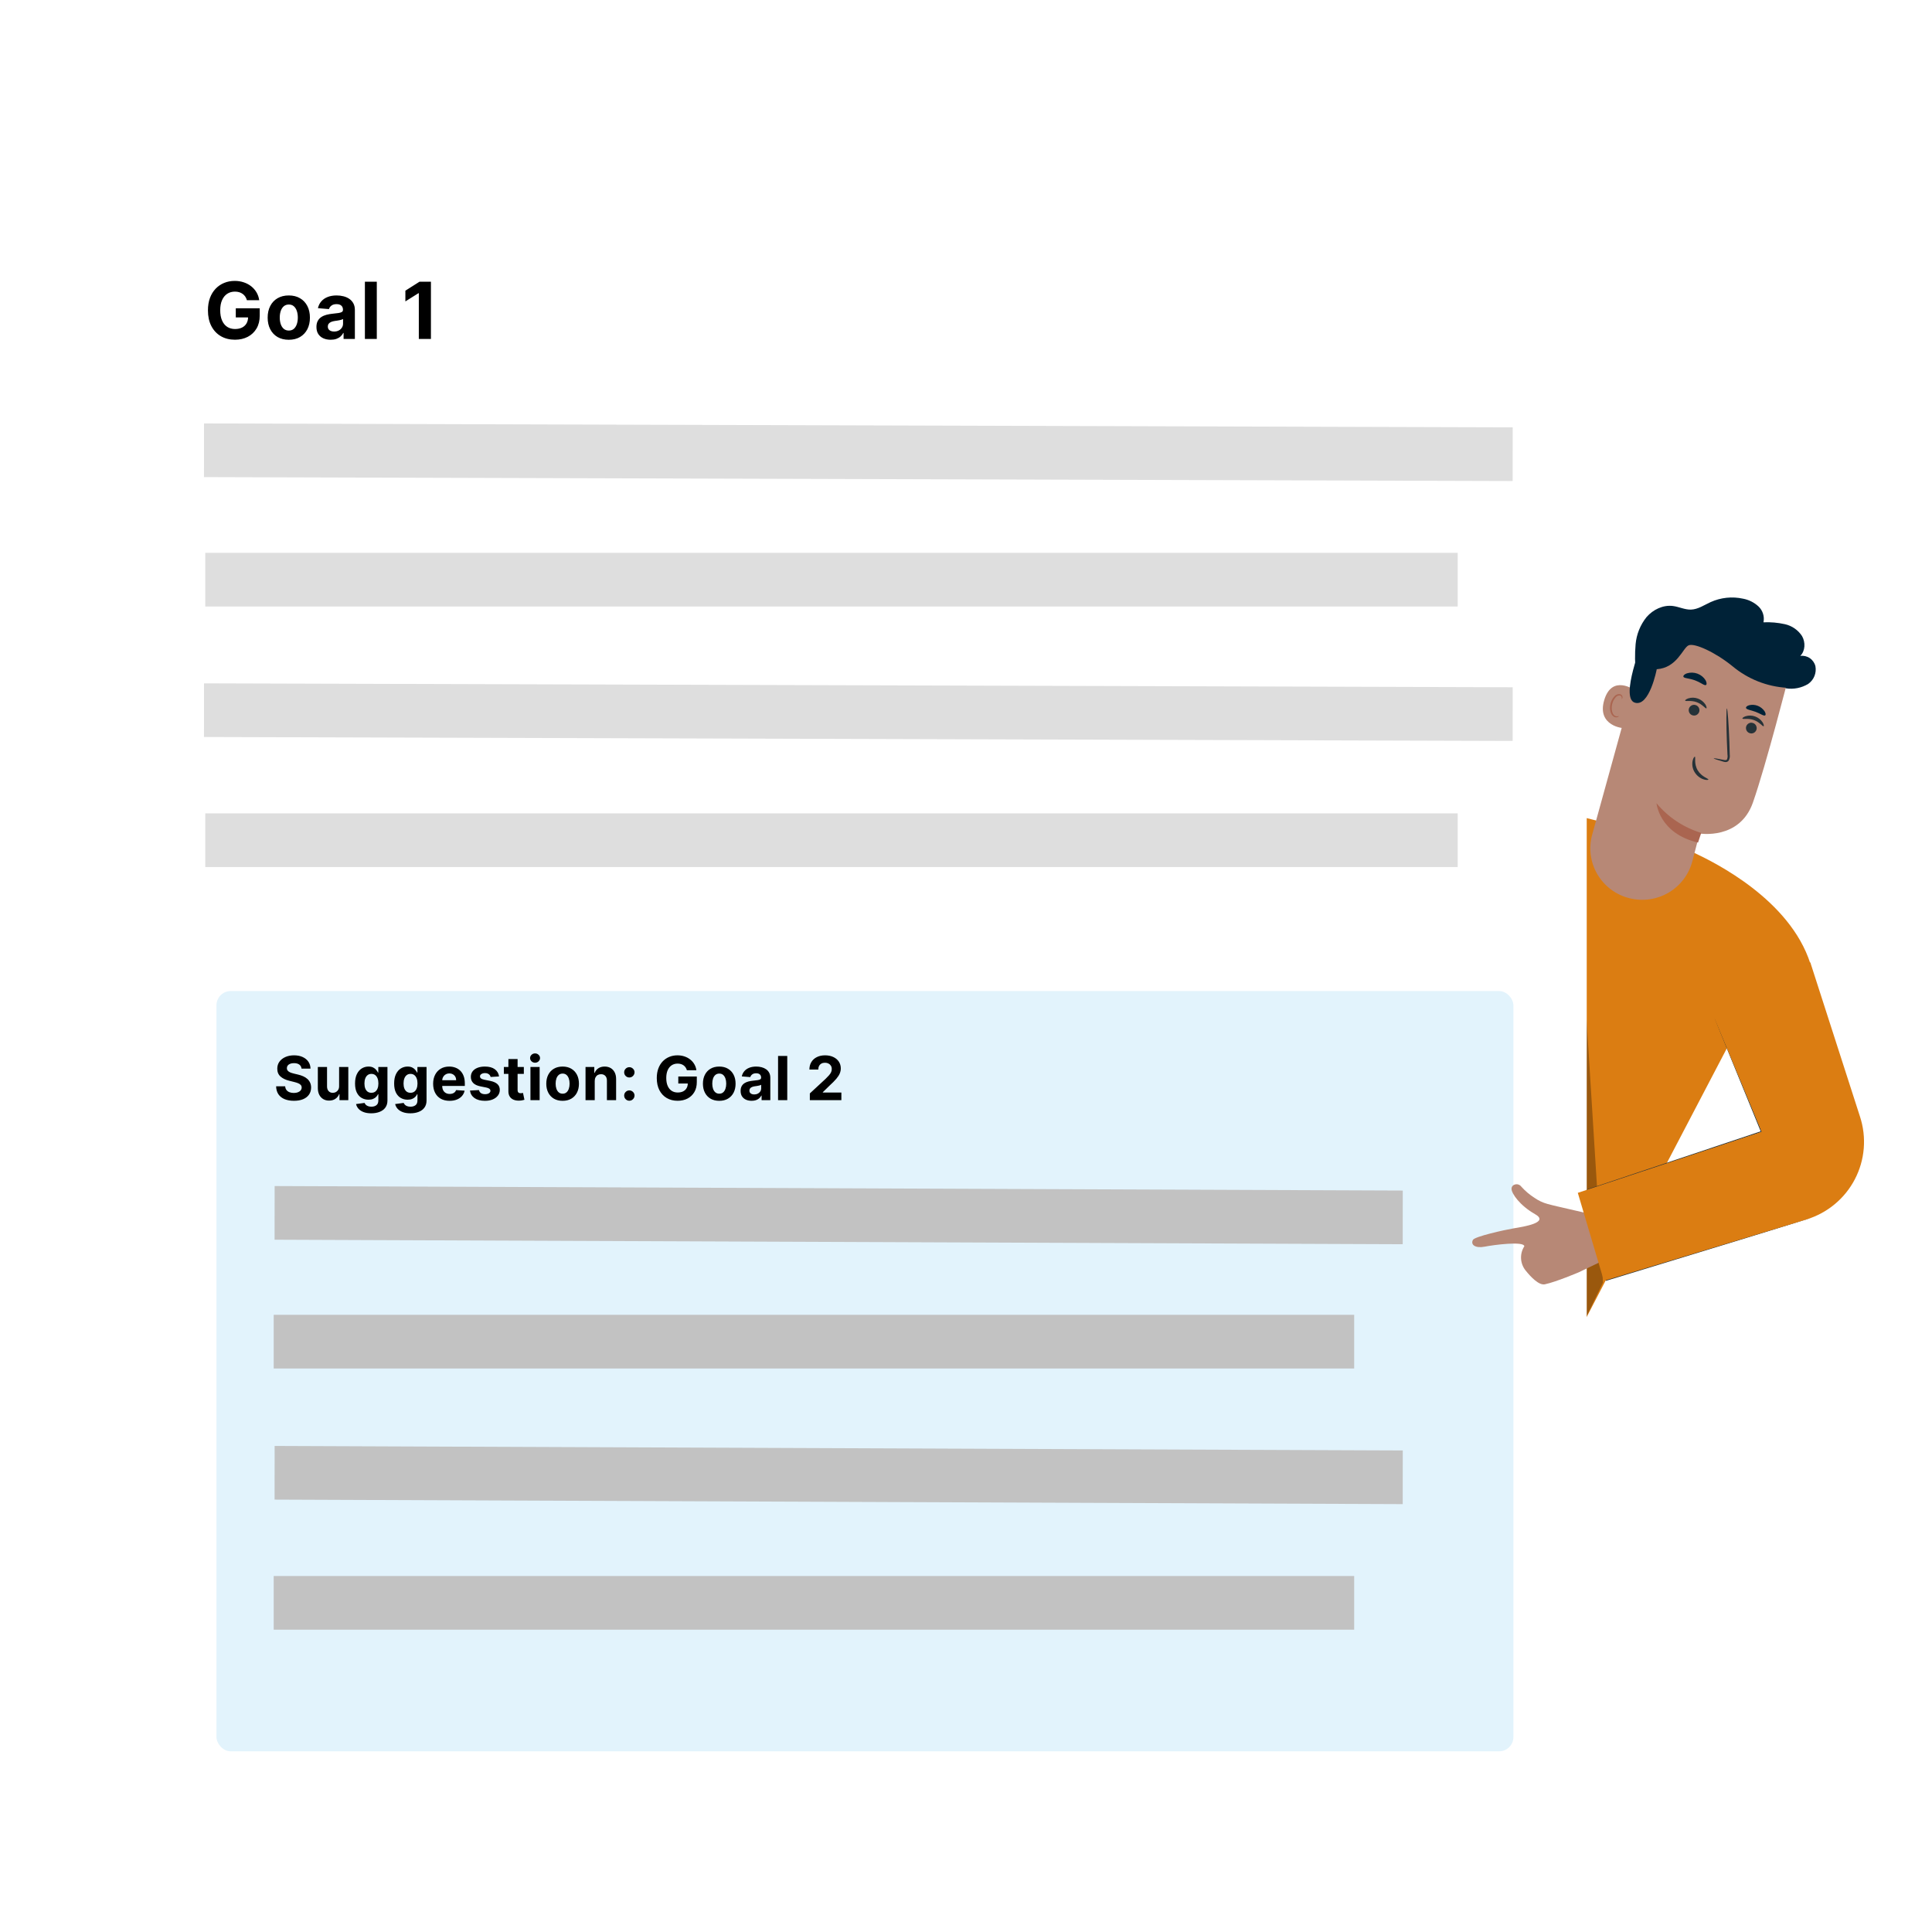 <svg width="1080" height="1080" viewBox="0 0 1080 1080" fill="none" xmlns="http://www.w3.org/2000/svg">
<g clip-path="url(#clip0_6840_9877)">
<path d="M757.28 767.539C757.28 767.726 653.811 767.886 526.21 767.886C398.608 767.886 295.117 767.739 295.117 767.539C295.117 767.338 398.565 767.191 526.21 767.191C653.855 767.191 757.28 767.352 757.28 767.539Z" fill="#263238"/>
<path d="M1012 538.631L967.298 582.232L926.108 660.965L879.789 750L822.879 723.243L761.362 691.696L800.708 616.401L825.163 532.115C807.881 543.594 775.746 559.234 737.414 551.073C695.824 542.243 715.791 385.177 715.791 385.177L761.495 384L766.09 494.735L817.711 471.884L817.791 472.072C820.903 470.734 823.627 469.396 825.07 468.66C853.638 453.047 872.39 451.161 903.042 462.118L947.264 476.835C958.629 482.186 1000.53 502.856 1012 538.631Z" fill="#DB7D12"/>
<g opacity="0.3">
<path d="M879.83 456.75C885.246 543.488 890.661 630.222 896.077 716.952L880.044 750.006L879.83 456.75Z" fill="black"/>
</g>
<path d="M914.515 376.687C913.903 371.183 913.836 365.633 914.316 360.116C914.813 354.566 916.944 349.286 920.442 344.94C924.078 340.745 929.671 338.049 935.171 338.753C938.581 339.191 941.83 340.864 945.226 340.771C949.222 340.652 952.645 338.209 956.254 336.575C961.944 334 968.318 333.334 974.419 334.677C977.636 335.281 980.614 336.782 983.01 339.005C984.19 340.127 985.064 341.53 985.551 343.081C986.038 344.633 986.121 346.282 985.793 347.875C989.817 347.698 993.847 348.051 997.779 348.924C1001.72 349.808 1005.15 352.19 1007.35 355.562C1009.34 359.028 1009.21 363.847 1006.36 366.649C1008.23 366.398 1010.14 366.848 1011.7 367.912C1013.26 368.976 1014.38 370.578 1014.83 372.411C1015.18 374.267 1014.99 376.184 1014.28 377.935C1013.57 379.687 1012.38 381.198 1010.83 382.29C1007.11 384.563 1002.69 385.448 998.378 384.786C994.676 384.082 990.388 383.047 987.418 380.803" fill="#002237"/>
<path d="M910.825 502.096C918.219 503.984 926.063 502.889 932.648 499.052C939.233 495.215 944.025 488.947 945.978 481.614C948.243 473.077 950.092 465.926 950.092 465.926C950.092 465.926 972.486 469.748 979.898 448.613C987.309 427.477 1000 377.749 1000 377.749C989.644 368.546 977.004 362.256 963.384 359.529C949.765 356.801 935.66 357.735 922.525 362.234L918.505 363.566L890.053 466.552C889.023 470.241 888.745 474.099 889.236 477.897C889.727 481.695 890.976 485.357 892.911 488.668C894.847 491.98 897.428 494.873 900.504 497.179C903.581 499.485 907.09 501.157 910.825 502.096Z" fill="#B78876"/>
<path d="M951 465.604C941.153 462.595 932.451 456.816 926 449C926 449 927.415 465.914 949.211 471L951 465.604Z" fill="#AA6550"/>
<path d="M914 385.931C913.698 385.652 901.088 376.766 896.766 391.371C892.445 405.975 907.8 407.332 907.945 406.946C908.089 406.561 914 385.931 914 385.931Z" fill="#B78876"/>
<path d="M904.918 400.277C904.918 400.277 904.629 400.382 904.163 400.448C903.53 400.503 902.9 400.306 902.4 399.896C901.142 398.884 900.575 396.073 901.255 393.458C901.57 392.209 902.151 391.051 902.954 390.068C903.22 389.668 903.573 389.34 903.985 389.111C904.397 388.882 904.855 388.76 905.321 388.754C905.627 388.751 905.923 388.864 906.154 389.072C906.386 389.28 906.537 389.568 906.58 389.884C906.656 390.344 906.479 390.607 906.58 390.659C906.681 390.712 906.945 390.502 906.996 389.871C907.023 389.494 906.925 389.118 906.719 388.807C906.57 388.594 906.382 388.414 906.166 388.279C905.95 388.143 905.71 388.055 905.46 388.018C904.858 387.955 904.252 388.055 903.698 388.308C903.144 388.561 902.663 388.959 902.3 389.464C901.35 390.526 900.666 391.817 900.311 393.221C899.555 396.151 900.197 399.318 902.023 400.553C902.363 400.781 902.747 400.926 903.148 400.978C903.549 401.03 903.956 400.988 904.339 400.855C904.83 400.619 904.994 400.33 904.918 400.277Z" fill="#AA6550"/>
<path d="M981.901 407.833C981.658 408.618 981.128 409.271 980.428 409.65C979.727 410.029 978.913 410.104 978.16 409.857C977.791 409.76 977.444 409.586 977.14 409.347C976.836 409.108 976.58 408.807 976.389 408.463C976.197 408.118 976.073 407.737 976.024 407.342C975.975 406.947 976.002 406.545 976.103 406.161C976.344 405.388 976.862 404.744 977.549 404.364C978.235 403.983 979.035 403.898 979.781 404.124C980.156 404.215 980.51 404.385 980.821 404.622C981.133 404.86 981.395 405.161 981.593 405.507C981.791 405.853 981.92 406.237 981.973 406.637C982.026 407.037 982.001 407.443 981.901 407.833Z" fill="#263238"/>
<path d="M985.881 405.979C985.376 406.262 983.66 403.659 980.414 402.499C977.167 401.339 974.227 402.23 974.014 401.678C973.895 401.438 974.52 400.815 975.81 400.377C977.554 399.83 979.416 399.879 981.132 400.518C982.824 401.114 984.292 402.269 985.323 403.814C986.028 404.988 986.121 405.865 985.881 405.979Z" fill="#263238"/>
<path d="M949.896 397.833C949.653 398.608 949.129 399.254 948.436 399.635C947.743 400.017 946.935 400.103 946.182 399.876C945.809 399.778 945.458 399.605 945.151 399.364C944.844 399.124 944.586 398.823 944.392 398.478C944.199 398.132 944.074 397.75 944.024 397.354C943.975 396.958 944.002 396.555 944.104 396.17C944.344 395.393 944.868 394.745 945.562 394.363C946.256 393.981 947.065 393.897 947.818 394.127C948.191 394.225 948.542 394.399 948.849 394.639C949.156 394.879 949.414 395.18 949.608 395.525C949.801 395.871 949.926 396.253 949.976 396.649C950.025 397.045 949.998 397.448 949.896 397.833Z" fill="#263238"/>
<path d="M953.884 395.977C953.379 396.274 951.65 393.653 948.406 392.492C945.163 391.33 942.238 392.223 942.012 391.67C941.905 391.429 942.517 390.806 943.82 390.381C945.562 389.833 947.421 389.877 949.138 390.509C950.83 391.109 952.3 392.265 953.339 393.809C954.017 394.985 954.123 395.863 953.884 395.977Z" fill="#263238"/>
<path d="M958.001 423.936C958.001 423.747 960.119 424.07 963.424 424.758C964.264 424.96 965.077 425.054 965.4 424.528C965.745 423.678 965.835 422.738 965.658 421.833C965.555 419.529 965.452 417.117 965.335 414.597C964.961 404.342 964.974 396.013 965.335 396C965.697 395.987 966.355 404.301 966.73 414.556C966.807 417.076 966.872 419.488 966.936 421.793C967.122 422.98 966.898 424.198 966.304 425.229C966.092 425.485 965.828 425.687 965.53 425.82C965.232 425.953 964.91 426.014 964.586 425.997C964.098 425.972 963.616 425.877 963.153 425.714C959.938 424.785 957.949 424.111 958.001 423.936Z" fill="#263238"/>
<path d="M947.456 423.011C947.993 423.165 946.811 426.888 949.015 430.596C951.219 434.304 955.131 435.232 954.997 435.751C954.997 436.004 953.908 436.187 952.308 435.667C950.213 434.966 948.423 433.513 947.254 431.565C946.122 429.7 945.736 427.446 946.179 425.286C946.528 423.685 947.214 422.898 947.456 423.011Z" fill="#263238"/>
<path d="M986.773 399.881C985.97 400.444 984.007 398.879 981.36 397.905C978.712 396.93 976.275 396.697 976.012 395.722C975.906 395.256 976.512 394.611 977.724 394.24C979.327 393.838 981.007 393.943 982.553 394.539C984.099 395.135 985.439 396.197 986.404 397.589C987.089 398.701 987.142 399.593 986.773 399.881Z" fill="#002237"/>
<path d="M953.645 382.92C953.147 383.186 952.298 382.748 951.341 382.176C950.103 381.446 948.805 380.819 947.462 380.301C946.1 379.817 944.698 379.452 943.272 379.21C942.127 378.984 941.238 378.811 941.036 378.28C940.834 377.748 941.481 376.95 942.936 376.418C944.872 375.814 946.957 375.866 948.86 376.564C950.764 377.263 952.376 378.568 953.443 380.274C954.184 381.67 954.116 382.708 953.645 382.92Z" fill="#002237"/>
<path d="M998.91 384.482C987.809 383.834 977.204 379.656 968.632 372.553C959.089 364.716 947.14 359.224 943.884 360.771C940.628 362.317 937.531 373.299 926.127 374.099C926.127 374.099 922.06 395.491 913.793 392.759C905.526 390.027 918.245 358.411 918.245 358.411L941.173 353L964.658 353.866L985.751 358.665L1004 369.181L998.91 384.482Z" fill="#002237"/>
<path d="M1012 680.9L1011.46 681.101L1009.83 681.623L1003.54 683.591L979.948 690.873L898.012 715.92L897.707 716L897.601 715.705C892.591 700.605 887.727 684.006 882.106 666.951L882 666.63L882.332 666.509L885.163 665.572L984.506 632.333L984.347 632.694C976.374 613.283 969.916 597.38 965.398 586.296C963.165 580.78 961.411 576.47 960.215 573.511C959.644 572.052 959.192 570.928 958.886 570.151C958.581 569.375 958.461 569 958.461 569C958.461 569 958.647 569.375 958.966 570.124L960.375 573.444C961.597 576.389 963.391 580.687 965.69 586.175C970.261 597.233 976.826 613.109 984.852 632.493L984.958 632.761L984.679 632.855L885.335 666.228L882.505 667.178L882.718 666.737C888.352 683.805 893.189 700.404 898.185 715.491L897.787 715.277L979.789 690.485L1003.47 683.376L1009.79 681.516L1011.44 681.047L1012 680.9Z" fill="#263238"/>
<path d="M1006 647C1005.89 647 1005.13 645.791 1003.59 643.957C999.555 639.166 994.066 635.686 987.878 633.996C985.51 633.346 983.986 633.163 984 633.046C984.36 632.985 984.729 632.985 985.089 633.046C986.07 633.134 987.043 633.29 988 633.515C991.178 634.25 994.198 635.509 996.925 637.234C999.654 638.958 1002.04 641.129 1003.99 643.645C1004.57 644.403 1005.1 645.203 1005.56 646.038C1005.77 646.331 1005.92 646.657 1006 647Z" fill="#263238"/>
<g opacity="0.2">
<path d="M983.721 630.547C989.76 631.162 995.812 631.79 1001.84 632.552C1003.94 632.705 1006.01 633.154 1007.98 633.888C1008.97 634.27 1009.86 634.847 1010.61 635.584C1011.37 636.321 1011.96 637.203 1012.37 638.176C1012.74 639.163 1012.78 640.247 1012.48 641.259C1012.18 642.271 1011.55 643.156 1010.7 643.775C1009.84 644.213 1008.89 644.421 1007.93 644.379C1006.97 644.337 1006.03 644.046 1005.22 643.534C1003.6 642.505 1002.09 641.319 1000.7 639.994C997.985 637.746 994.826 636.094 991.43 635.144C989.883 634.849 988.388 634.327 986.994 633.594C986.298 633.207 985.739 632.613 985.395 631.896C985.05 631.178 984.937 630.371 985.07 629.585" fill="black"/>
</g>
<g filter="url(#filter0_d_6840_9877)">
<rect x="76" y="85" width="806.992" height="940.6" rx="16" fill="white"/>
</g>
<line y1="-15" x2="731.56" y2="-15" transform="matrix(1 0.003 -0.001 1 114.025 266.707)" stroke="#DEDEDE" stroke-width="30"/>
<line x1="114.746" y1="324.039" x2="814.852" y2="324.039" stroke="#DEDEDE" stroke-width="30"/>
<line y1="-15" x2="731.56" y2="-15" transform="matrix(1 0.003 -0.001 1 114.025 411.992)" stroke="#DEDEDE" stroke-width="30"/>
<line x1="114.746" y1="469.672" x2="814.852" y2="469.672" stroke="#DEDEDE" stroke-width="30"/>
<path d="M138.023 167.812C137.805 167.051 137.497 166.379 137.102 165.796C136.706 165.202 136.221 164.702 135.648 164.296C135.086 163.879 134.44 163.562 133.711 163.343C132.992 163.124 132.195 163.015 131.32 163.015C129.685 163.015 128.247 163.421 127.008 164.233C125.779 165.046 124.82 166.228 124.133 167.78C123.445 169.322 123.102 171.207 123.102 173.437C123.102 175.666 123.44 177.562 124.117 179.124C124.794 180.687 125.753 181.879 126.992 182.702C128.232 183.515 129.695 183.921 131.383 183.921C132.914 183.921 134.221 183.65 135.305 183.108C136.398 182.556 137.232 181.78 137.805 180.78C138.388 179.78 138.68 178.598 138.68 177.233L140.055 177.437H131.805V172.343H145.195V176.374C145.195 179.187 144.602 181.603 143.414 183.624C142.227 185.634 140.591 187.187 138.508 188.28C136.424 189.364 134.039 189.905 131.352 189.905C128.352 189.905 125.716 189.244 123.445 187.921C121.174 186.588 119.404 184.697 118.133 182.249C116.872 179.791 116.242 176.874 116.242 173.499C116.242 170.905 116.617 168.593 117.367 166.562C118.128 164.52 119.19 162.791 120.555 161.374C121.919 159.957 123.508 158.879 125.32 158.14C127.133 157.4 129.096 157.03 131.211 157.03C133.023 157.03 134.711 157.296 136.273 157.827C137.836 158.348 139.221 159.088 140.43 160.046C141.648 161.004 142.643 162.145 143.414 163.468C144.185 164.78 144.68 166.228 144.898 167.812H138.023ZM161.436 189.937C159.009 189.937 156.91 189.421 155.139 188.39C153.379 187.348 152.019 185.9 151.061 184.046C150.103 182.181 149.624 180.02 149.624 177.562C149.624 175.082 150.103 172.916 151.061 171.062C152.019 169.197 153.379 167.749 155.139 166.718C156.91 165.676 159.009 165.155 161.436 165.155C163.863 165.155 165.957 165.676 167.717 166.718C169.488 167.749 170.853 169.197 171.811 171.062C172.769 172.916 173.249 175.082 173.249 177.562C173.249 180.02 172.769 182.181 171.811 184.046C170.853 185.9 169.488 187.348 167.717 188.39C165.957 189.421 163.863 189.937 161.436 189.937ZM161.467 184.78C162.572 184.78 163.493 184.468 164.233 183.843C164.973 183.207 165.53 182.343 165.905 181.249C166.29 180.155 166.483 178.91 166.483 177.515C166.483 176.119 166.29 174.874 165.905 173.78C165.53 172.687 164.973 171.822 164.233 171.187C163.493 170.551 162.572 170.233 161.467 170.233C160.353 170.233 159.415 170.551 158.655 171.187C157.905 171.822 157.337 172.687 156.952 173.78C156.577 174.874 156.389 176.119 156.389 177.515C156.389 178.91 156.577 180.155 156.952 181.249C157.337 182.343 157.905 183.207 158.655 183.843C159.415 184.468 160.353 184.78 161.467 184.78ZM184.86 189.921C183.329 189.921 181.965 189.655 180.767 189.124C179.569 188.582 178.621 187.785 177.923 186.733C177.235 185.671 176.892 184.348 176.892 182.765C176.892 181.431 177.137 180.312 177.626 179.405C178.116 178.499 178.782 177.77 179.626 177.218C180.47 176.666 181.428 176.249 182.501 175.968C183.584 175.687 184.72 175.489 185.907 175.374C187.303 175.228 188.428 175.093 189.282 174.968C190.137 174.832 190.756 174.634 191.142 174.374C191.527 174.114 191.72 173.728 191.72 173.218V173.124C191.72 172.134 191.407 171.369 190.782 170.827C190.168 170.285 189.293 170.015 188.157 170.015C186.959 170.015 186.006 170.28 185.298 170.812C184.59 171.332 184.121 171.989 183.892 172.78L177.735 172.28C178.048 170.822 178.663 169.562 179.579 168.499C180.496 167.426 181.678 166.603 183.126 166.03C184.584 165.447 186.272 165.155 188.189 165.155C189.522 165.155 190.798 165.312 192.017 165.624C193.246 165.937 194.334 166.421 195.282 167.077C196.241 167.733 196.996 168.577 197.548 169.608C198.1 170.629 198.376 171.853 198.376 173.28V189.468H192.064V186.14H191.876C191.491 186.89 190.975 187.551 190.329 188.124C189.683 188.687 188.907 189.129 188.001 189.452C187.095 189.765 186.048 189.921 184.86 189.921ZM186.767 185.327C187.746 185.327 188.61 185.134 189.36 184.749C190.11 184.353 190.699 183.822 191.126 183.155C191.553 182.489 191.767 181.733 191.767 180.89V178.343C191.558 178.478 191.272 178.603 190.907 178.718C190.553 178.822 190.152 178.921 189.704 179.015C189.256 179.098 188.808 179.176 188.36 179.249C187.913 179.312 187.506 179.369 187.142 179.421C186.36 179.535 185.678 179.718 185.095 179.968C184.512 180.218 184.058 180.556 183.735 180.983C183.413 181.4 183.251 181.921 183.251 182.546C183.251 183.452 183.579 184.145 184.235 184.624C184.902 185.093 185.746 185.327 186.767 185.327ZM210.636 157.468V189.468H203.98V157.468H210.636ZM240.891 157.468V189.468H234.126V163.89H233.938L226.61 168.483V162.483L234.532 157.468H240.891Z" fill="black"/>
<rect x="121" y="554" width="725" height="425" rx="8" fill="#E2F3FC"/>
<line y1="-15" x2="630.634" y2="-15" transform="matrix(1 0.004 -0.001 1 153.492 693.008)" stroke="#C2C2C2" stroke-width="30"/>
<line x1="153" y1="750" x2="757" y2="750" stroke="#C2C2C2" stroke-width="30"/>
<line y1="-15" x2="630.634" y2="-15" transform="matrix(1 0.004 -0.001 1 153.492 838.293)" stroke="#C2C2C2" stroke-width="30"/>
<line x1="153" y1="896" x2="757" y2="896" stroke="#C2C2C2" stroke-width="30"/>
<path d="M168.563 597.384C168.467 596.41 168.052 595.654 167.32 595.114C166.587 594.575 165.593 594.305 164.337 594.305C163.484 594.305 162.764 594.426 162.176 594.668C161.589 594.901 161.138 595.227 160.824 595.646C160.518 596.064 160.365 596.539 160.365 597.07C160.349 597.513 160.442 597.899 160.643 598.229C160.852 598.559 161.138 598.845 161.5 599.087C161.862 599.32 162.281 599.525 162.756 599.702C163.231 599.871 163.738 600.016 164.277 600.137L166.499 600.668C167.577 600.91 168.567 601.232 169.469 601.634C170.37 602.037 171.151 602.532 171.811 603.119C172.471 603.707 172.982 604.399 173.344 605.196C173.715 605.993 173.904 606.906 173.912 607.937C173.904 609.45 173.518 610.762 172.753 611.873C171.996 612.976 170.902 613.833 169.469 614.445C168.044 615.048 166.326 615.35 164.313 615.35C162.317 615.35 160.578 615.044 159.097 614.433C157.624 613.821 156.473 612.915 155.644 611.716C154.823 610.509 154.393 609.015 154.352 607.237H159.411C159.468 608.066 159.705 608.758 160.124 609.313C160.55 609.861 161.118 610.275 161.826 610.557C162.542 610.83 163.351 610.967 164.253 610.967C165.138 610.967 165.907 610.839 166.559 610.581C167.219 610.323 167.73 609.965 168.092 609.506C168.455 609.048 168.636 608.52 168.636 607.925C168.636 607.369 168.471 606.902 168.141 606.524C167.819 606.146 167.344 605.824 166.716 605.558C166.096 605.293 165.335 605.051 164.434 604.834L161.741 604.158C159.657 603.651 158.011 602.858 156.803 601.779C155.596 600.701 154.996 599.248 155.004 597.42C154.996 595.923 155.395 594.615 156.2 593.496C157.013 592.378 158.127 591.504 159.544 590.876C160.961 590.249 162.571 589.935 164.374 589.935C166.209 589.935 167.811 590.249 169.179 590.876C170.555 591.504 171.626 592.378 172.391 593.496C173.155 594.615 173.55 595.911 173.574 597.384H168.563ZM189.565 607.104V596.455H194.708V615H189.77V611.631H189.577C189.158 612.718 188.462 613.591 187.488 614.251C186.522 614.911 185.343 615.241 183.95 615.241C182.711 615.241 181.62 614.96 180.678 614.396C179.736 613.833 179 613.032 178.469 611.994C177.946 610.955 177.68 609.712 177.672 608.263V596.455H182.815V607.345C182.823 608.44 183.117 609.305 183.697 609.941C184.276 610.577 185.053 610.895 186.027 610.895C186.647 610.895 187.226 610.754 187.766 610.472C188.305 610.183 188.74 609.756 189.07 609.192C189.408 608.629 189.573 607.933 189.565 607.104ZM207.517 622.341C205.851 622.341 204.422 622.112 203.231 621.653C202.048 621.202 201.106 620.586 200.406 619.805C199.706 619.025 199.251 618.147 199.042 617.173L203.799 616.533C203.943 616.904 204.173 617.25 204.487 617.572C204.801 617.894 205.215 618.151 205.73 618.344C206.254 618.546 206.89 618.646 207.638 618.646C208.757 618.646 209.679 618.373 210.403 617.825C211.135 617.286 211.502 616.38 211.502 615.109V611.716H211.284C211.059 612.231 210.721 612.718 210.27 613.177C209.819 613.636 209.24 614.01 208.532 614.3C207.823 614.589 206.978 614.734 205.996 614.734C204.604 614.734 203.336 614.412 202.193 613.768C201.058 613.116 200.152 612.122 199.476 610.786C198.808 609.442 198.474 607.744 198.474 605.691C198.474 603.59 198.816 601.835 199.5 600.427C200.184 599.018 201.094 597.964 202.229 597.263C203.372 596.563 204.624 596.213 205.984 596.213C207.022 596.213 207.892 596.39 208.592 596.744C209.292 597.09 209.856 597.525 210.282 598.048C210.717 598.563 211.051 599.071 211.284 599.57H211.478V596.455H216.585V615.181C216.585 616.759 216.198 618.079 215.426 619.141C214.653 620.204 213.582 621.001 212.214 621.532C210.854 622.071 209.288 622.341 207.517 622.341ZM207.626 610.871C208.455 610.871 209.155 610.665 209.727 610.255C210.306 609.836 210.749 609.241 211.055 608.468C211.369 607.687 211.526 606.754 211.526 605.667C211.526 604.58 211.373 603.638 211.067 602.842C210.761 602.037 210.318 601.413 209.739 600.97C209.159 600.527 208.455 600.306 207.626 600.306C206.781 600.306 206.068 600.536 205.489 600.994C204.909 601.445 204.471 602.073 204.173 602.878C203.875 603.683 203.726 604.612 203.726 605.667C203.726 606.737 203.875 607.663 204.173 608.444C204.479 609.217 204.917 609.816 205.489 610.243C206.068 610.661 206.781 610.871 207.626 610.871ZM229.373 622.341C227.707 622.341 226.278 622.112 225.087 621.653C223.904 621.202 222.962 620.586 222.261 619.805C221.561 619.025 221.106 618.147 220.897 617.173L225.654 616.533C225.799 616.904 226.029 617.25 226.342 617.572C226.656 617.894 227.071 618.151 227.586 618.344C228.109 618.546 228.745 618.646 229.494 618.646C230.613 618.646 231.534 618.373 232.259 617.825C232.991 617.286 233.357 616.38 233.357 615.109V611.716H233.14C232.915 612.231 232.577 612.718 232.126 613.177C231.675 613.636 231.096 614.01 230.387 614.3C229.679 614.589 228.834 614.734 227.852 614.734C226.459 614.734 225.191 614.412 224.048 613.768C222.913 613.116 222.008 612.122 221.332 610.786C220.664 609.442 220.33 607.744 220.33 605.691C220.33 603.59 220.672 601.835 221.356 600.427C222.04 599.018 222.95 597.964 224.085 597.263C225.228 596.563 226.479 596.213 227.84 596.213C228.878 596.213 229.747 596.39 230.448 596.744C231.148 597.09 231.711 597.525 232.138 598.048C232.573 598.563 232.907 599.071 233.14 599.57H233.333V596.455H238.44V615.181C238.44 616.759 238.054 618.079 237.281 619.141C236.509 620.204 235.438 621.001 234.07 621.532C232.709 622.071 231.144 622.341 229.373 622.341ZM229.482 610.871C230.311 610.871 231.011 610.665 231.582 610.255C232.162 609.836 232.605 609.241 232.911 608.468C233.225 607.687 233.382 606.754 233.382 605.667C233.382 604.58 233.229 603.638 232.923 602.842C232.617 602.037 232.174 601.413 231.595 600.97C231.015 600.527 230.311 600.306 229.482 600.306C228.636 600.306 227.924 600.536 227.345 600.994C226.765 601.445 226.326 602.073 226.029 602.878C225.731 603.683 225.582 604.612 225.582 605.667C225.582 606.737 225.731 607.663 226.029 608.444C226.334 609.217 226.773 609.816 227.345 610.243C227.924 610.661 228.636 610.871 229.482 610.871ZM251.325 615.362C249.418 615.362 247.775 614.976 246.399 614.203C245.031 613.422 243.976 612.32 243.236 610.895C242.495 609.462 242.125 607.768 242.125 605.812C242.125 603.904 242.495 602.23 243.236 600.789C243.976 599.348 245.019 598.225 246.363 597.42C247.715 596.616 249.301 596.213 251.12 596.213C252.343 596.213 253.482 596.41 254.537 596.805C255.599 597.191 256.525 597.775 257.314 598.555C258.111 599.336 258.731 600.318 259.173 601.501C259.616 602.677 259.837 604.053 259.837 605.631V607.043H244.177V603.856H254.996C254.996 603.115 254.835 602.459 254.513 601.888C254.191 601.316 253.744 600.87 253.173 600.548C252.609 600.218 251.953 600.053 251.204 600.053C250.424 600.053 249.731 600.234 249.128 600.596C248.532 600.95 248.065 601.429 247.727 602.033C247.389 602.628 247.216 603.292 247.208 604.025V607.055C247.208 607.973 247.377 608.766 247.715 609.434C248.061 610.102 248.548 610.617 249.176 610.979C249.804 611.342 250.548 611.523 251.41 611.523C251.981 611.523 252.504 611.442 252.979 611.281C253.454 611.12 253.861 610.879 254.199 610.557C254.537 610.235 254.794 609.84 254.972 609.374L259.729 609.688C259.487 610.83 258.992 611.829 258.244 612.682C257.503 613.527 256.545 614.187 255.37 614.662C254.203 615.129 252.855 615.362 251.325 615.362ZM278.964 601.743L274.255 602.033C274.175 601.63 274.002 601.268 273.736 600.946C273.471 600.616 273.12 600.354 272.686 600.161C272.259 599.96 271.748 599.859 271.152 599.859C270.356 599.859 269.683 600.028 269.136 600.366C268.589 600.696 268.315 601.139 268.315 601.695C268.315 602.137 268.492 602.512 268.846 602.817C269.2 603.123 269.808 603.369 270.669 603.554L274.026 604.23C275.829 604.6 277.173 605.196 278.059 606.017C278.944 606.838 279.387 607.917 279.387 609.253C279.387 610.468 279.029 611.535 278.312 612.452C277.604 613.37 276.63 614.086 275.39 614.602C274.159 615.109 272.738 615.362 271.128 615.362C268.673 615.362 266.717 614.851 265.26 613.829C263.812 612.799 262.962 611.398 262.713 609.627L267.772 609.362C267.925 610.11 268.295 610.682 268.883 611.076C269.47 611.462 270.223 611.656 271.14 611.656C272.042 611.656 272.766 611.482 273.314 611.136C273.869 610.782 274.151 610.327 274.159 609.772C274.151 609.305 273.954 608.923 273.567 608.625C273.181 608.319 272.585 608.086 271.78 607.925L268.569 607.285C266.758 606.923 265.409 606.295 264.524 605.401C263.646 604.508 263.208 603.369 263.208 601.984C263.208 600.793 263.53 599.767 264.174 598.906C264.826 598.044 265.739 597.38 266.914 596.913C268.098 596.446 269.482 596.213 271.068 596.213C273.41 596.213 275.254 596.708 276.598 597.698C277.95 598.688 278.739 600.036 278.964 601.743ZM292.83 596.455V600.318H281.662V596.455H292.83ZM284.197 592.011H289.341V609.301C289.341 609.776 289.413 610.146 289.558 610.412C289.703 610.67 289.904 610.851 290.162 610.955C290.427 611.06 290.733 611.112 291.079 611.112C291.321 611.112 291.562 611.092 291.804 611.052C292.045 611.004 292.23 610.967 292.359 610.943L293.168 614.771C292.91 614.851 292.548 614.944 292.081 615.048C291.615 615.161 291.047 615.229 290.379 615.254C289.139 615.302 288.053 615.137 287.119 614.759C286.193 614.38 285.473 613.793 284.958 612.996C284.443 612.199 284.189 611.193 284.197 609.977V592.011ZM296.52 615V596.455H301.664V615H296.52ZM299.104 594.064C298.34 594.064 297.684 593.81 297.136 593.303C296.597 592.788 296.327 592.172 296.327 591.456C296.327 590.748 296.597 590.14 297.136 589.633C297.684 589.118 298.34 588.86 299.104 588.86C299.869 588.86 300.521 589.118 301.06 589.633C301.608 590.14 301.881 590.748 301.881 591.456C301.881 592.172 301.608 592.788 301.06 593.303C300.521 593.81 299.869 594.064 299.104 594.064ZM314.503 615.362C312.628 615.362 311.006 614.964 309.638 614.167C308.277 613.362 307.227 612.243 306.486 610.81C305.746 609.37 305.376 607.699 305.376 605.8C305.376 603.884 305.746 602.21 306.486 600.777C307.227 599.336 308.277 598.217 309.638 597.42C311.006 596.616 312.628 596.213 314.503 596.213C316.379 596.213 317.997 596.616 319.357 597.42C320.725 598.217 321.78 599.336 322.52 600.777C323.261 602.21 323.631 603.884 323.631 605.8C323.631 607.699 323.261 609.37 322.52 610.81C321.78 612.243 320.725 613.362 319.357 614.167C317.997 614.964 316.379 615.362 314.503 615.362ZM314.528 611.378C315.381 611.378 316.093 611.136 316.665 610.653C317.236 610.162 317.667 609.494 317.957 608.649C318.254 607.804 318.403 606.842 318.403 605.763C318.403 604.685 318.254 603.723 317.957 602.878C317.667 602.033 317.236 601.365 316.665 600.874C316.093 600.383 315.381 600.137 314.528 600.137C313.666 600.137 312.942 600.383 312.354 600.874C311.775 601.365 311.336 602.033 311.038 602.878C310.748 603.723 310.604 604.685 310.604 605.763C310.604 606.842 310.748 607.804 311.038 608.649C311.336 609.494 311.775 610.162 312.354 610.653C312.942 611.136 313.666 611.378 314.528 611.378ZM332.459 604.278V615H327.316V596.455H332.218V599.727H332.435C332.846 598.648 333.534 597.795 334.5 597.167C335.466 596.531 336.637 596.213 338.013 596.213C339.301 596.213 340.424 596.495 341.382 597.058C342.34 597.622 343.084 598.427 343.615 599.473C344.147 600.511 344.412 601.751 344.412 603.192V615H339.269V604.109C339.277 602.974 338.987 602.089 338.399 601.453C337.812 600.809 337.003 600.487 335.973 600.487C335.28 600.487 334.669 600.636 334.137 600.934C333.614 601.232 333.204 601.666 332.906 602.238C332.616 602.801 332.467 603.482 332.459 604.278ZM351.812 615.314C351.016 615.314 350.331 615.032 349.76 614.469C349.196 613.897 348.915 613.213 348.915 612.416C348.915 611.627 349.196 610.951 349.76 610.388C350.331 609.824 351.016 609.543 351.812 609.543C352.585 609.543 353.261 609.824 353.841 610.388C354.42 610.951 354.71 611.627 354.71 612.416C354.71 612.947 354.573 613.434 354.3 613.877C354.034 614.312 353.684 614.662 353.249 614.928C352.815 615.185 352.336 615.314 351.812 615.314ZM351.812 602.322C351.016 602.322 350.331 602.041 349.76 601.477C349.196 600.914 348.915 600.23 348.915 599.425C348.915 598.636 349.196 597.964 349.76 597.408C350.331 596.845 351.016 596.563 351.812 596.563C352.585 596.563 353.261 596.845 353.841 597.408C354.42 597.964 354.71 598.636 354.71 599.425C354.71 599.964 354.573 600.455 354.3 600.898C354.034 601.332 353.684 601.679 353.249 601.936C352.815 602.194 352.336 602.322 351.812 602.322ZM383.975 598.266C383.806 597.678 383.569 597.159 383.263 596.708C382.957 596.249 382.583 595.863 382.14 595.549C381.705 595.227 381.206 594.982 380.643 594.812C380.087 594.643 379.472 594.559 378.795 594.559C377.532 594.559 376.421 594.873 375.463 595.501C374.513 596.129 373.773 597.042 373.241 598.241C372.71 599.433 372.445 600.89 372.445 602.612C372.445 604.335 372.706 605.8 373.229 607.007C373.753 608.214 374.493 609.136 375.451 609.772C376.409 610.4 377.54 610.714 378.844 610.714C380.027 610.714 381.037 610.504 381.874 610.086C382.719 609.659 383.363 609.06 383.806 608.287C384.257 607.514 384.482 606.601 384.482 605.546L385.545 605.703H379.17V601.767H389.517V604.882C389.517 607.055 389.058 608.923 388.141 610.484C387.223 612.038 385.959 613.237 384.349 614.082C382.74 614.92 380.896 615.338 378.82 615.338C376.501 615.338 374.465 614.827 372.71 613.805C370.955 612.774 369.587 611.313 368.605 609.422C367.631 607.522 367.144 605.268 367.144 602.661C367.144 600.656 367.434 598.869 368.013 597.3C368.601 595.722 369.422 594.386 370.476 593.291C371.531 592.196 372.758 591.363 374.159 590.792C375.56 590.22 377.077 589.935 378.711 589.935C380.111 589.935 381.415 590.14 382.623 590.55C383.83 590.953 384.901 591.524 385.834 592.265C386.776 593.005 387.545 593.887 388.141 594.909C388.736 595.923 389.119 597.042 389.288 598.266H383.975ZM402.067 615.362C400.191 615.362 398.569 614.964 397.201 614.167C395.841 613.362 394.79 612.243 394.05 610.81C393.309 609.37 392.939 607.699 392.939 605.8C392.939 603.884 393.309 602.21 394.05 600.777C394.79 599.336 395.841 598.217 397.201 597.42C398.569 596.616 400.191 596.213 402.067 596.213C403.942 596.213 405.56 596.616 406.92 597.42C408.289 598.217 409.343 599.336 410.084 600.777C410.824 602.21 411.195 603.884 411.195 605.8C411.195 607.699 410.824 609.37 410.084 610.81C409.343 612.243 408.289 613.362 406.92 614.167C405.56 614.964 403.942 615.362 402.067 615.362ZM402.091 611.378C402.944 611.378 403.656 611.136 404.228 610.653C404.799 610.162 405.23 609.494 405.52 608.649C405.818 607.804 405.967 606.842 405.967 605.763C405.967 604.685 405.818 603.723 405.52 602.878C405.23 602.033 404.799 601.365 404.228 600.874C403.656 600.383 402.944 600.137 402.091 600.137C401.23 600.137 400.505 600.383 399.918 600.874C399.338 601.365 398.899 602.033 398.601 602.878C398.312 603.723 398.167 604.685 398.167 605.763C398.167 606.842 398.312 607.804 398.601 608.649C398.899 609.494 399.338 610.162 399.918 610.653C400.505 611.136 401.23 611.378 402.091 611.378ZM420.167 615.35C418.984 615.35 417.93 615.145 417.004 614.734C416.078 614.316 415.346 613.7 414.807 612.887C414.275 612.066 414.01 611.044 414.01 609.82C414.01 608.79 414.199 607.925 414.577 607.224C414.955 606.524 415.471 605.961 416.123 605.534C416.775 605.107 417.515 604.786 418.344 604.568C419.181 604.351 420.059 604.198 420.976 604.109C422.055 603.997 422.924 603.892 423.584 603.795C424.244 603.691 424.723 603.538 425.021 603.337C425.319 603.135 425.468 602.838 425.468 602.443V602.371C425.468 601.606 425.226 601.014 424.743 600.596C424.268 600.177 423.592 599.968 422.715 599.968C421.789 599.968 421.053 600.173 420.505 600.584C419.958 600.986 419.596 601.493 419.419 602.105L414.662 601.719C414.903 600.592 415.378 599.618 416.086 598.797C416.795 597.968 417.708 597.332 418.827 596.889C419.954 596.438 421.258 596.213 422.739 596.213C423.769 596.213 424.755 596.334 425.697 596.575C426.647 596.817 427.488 597.191 428.221 597.698C428.961 598.205 429.545 598.857 429.971 599.654C430.398 600.443 430.611 601.389 430.611 602.491V615H425.733V612.428H425.588C425.291 613.008 424.892 613.519 424.393 613.962C423.894 614.396 423.294 614.738 422.594 614.988C421.894 615.229 421.085 615.35 420.167 615.35ZM421.64 611.8C422.397 611.8 423.065 611.652 423.645 611.354C424.224 611.048 424.679 610.637 425.009 610.122C425.339 609.607 425.504 609.023 425.504 608.371V606.403C425.343 606.508 425.122 606.605 424.84 606.693C424.566 606.774 424.256 606.85 423.91 606.923C423.564 606.987 423.218 607.047 422.872 607.104C422.526 607.152 422.212 607.196 421.93 607.237C421.326 607.325 420.799 607.466 420.348 607.659C419.898 607.852 419.548 608.114 419.298 608.444C419.048 608.766 418.924 609.168 418.924 609.651C418.924 610.352 419.177 610.887 419.684 611.257C420.2 611.619 420.852 611.8 421.64 611.8ZM440.085 590.273V615H434.942V590.273H440.085ZM452.706 615V611.233L461.508 603.083C462.257 602.359 462.884 601.707 463.392 601.127C463.907 600.548 464.297 599.98 464.563 599.425C464.828 598.861 464.961 598.254 464.961 597.602C464.961 596.877 464.796 596.253 464.466 595.73C464.136 595.199 463.685 594.792 463.114 594.511C462.542 594.221 461.894 594.076 461.17 594.076C460.413 594.076 459.753 594.229 459.19 594.535C458.626 594.841 458.192 595.279 457.886 595.851C457.58 596.422 457.427 597.103 457.427 597.891H452.465C452.465 596.273 452.831 594.869 453.563 593.678C454.296 592.486 455.322 591.565 456.642 590.913C457.962 590.261 459.484 589.935 461.206 589.935C462.977 589.935 464.518 590.249 465.83 590.876C467.151 591.496 468.177 592.357 468.909 593.46C469.642 594.563 470.008 595.827 470.008 597.251C470.008 598.185 469.823 599.107 469.453 600.016C469.09 600.926 468.442 601.936 467.509 603.047C466.575 604.15 465.259 605.474 463.561 607.019L459.95 610.557V610.726H470.334V615H452.706Z" fill="black"/>
<path d="M882.528 711.225L898 703.807L889.493 678.745L870.804 674.44C869.063 674.042 867.122 673.579 864.968 672.983C862.436 672.279 860.041 671.155 857.884 669.658C855.135 667.917 852.639 665.809 850.466 663.392C848.699 660.995 844.95 661.895 844.95 664.558C844.95 667.22 849.669 673.936 858.056 678.692C866.444 683.447 851.61 685.739 846.24 686.639C840.869 687.54 824.36 691.236 823.377 693.104C821.941 695.832 824.706 697.925 830.023 696.879C835.34 695.832 851.676 693.766 852.101 696.601V696.68C850.79 698.724 850.153 701.126 850.279 703.548C850.406 705.971 851.289 708.294 852.806 710.191C855.81 713.94 860.316 718.643 863.626 717.927C869.847 716.616 882.528 711.225 882.528 711.225Z" fill="#B78876"/>
<path d="M882 666.799L896.585 716L1009.83 681.67C1015.61 679.908 1020.98 677.013 1025.62 673.156C1030.27 669.298 1034.1 664.554 1036.88 659.203C1039.67 653.851 1041.36 647.999 1041.85 641.989C1042.34 635.978 1041.63 629.93 1039.75 624.199L1011.98 538L951.676 552.938L984.776 632.695L882 666.799Z" fill="#DB7D12"/>
</g>
<defs>
<filter id="filter0_d_6840_9877" x="64" y="73" width="838.992" height="972.6" filterUnits="userSpaceOnUse" color-interpolation-filters="sRGB">
<feFlood flood-opacity="0" result="BackgroundImageFix"/>
<feColorMatrix in="SourceAlpha" type="matrix" values="0 0 0 0 0 0 0 0 0 0 0 0 0 0 0 0 0 0 127 0" result="hardAlpha"/>
<feOffset dx="4" dy="4"/>
<feGaussianBlur stdDeviation="8"/>
<feComposite in2="hardAlpha" operator="out"/>
<feColorMatrix type="matrix" values="0 0 0 0 0 0 0 0 0 0 0 0 0 0 0 0 0 0 0.1 0"/>
<feBlend mode="normal" in2="BackgroundImageFix" result="effect1_dropShadow_6840_9877"/>
<feBlend mode="normal" in="SourceGraphic" in2="effect1_dropShadow_6840_9877" result="shape"/>
</filter>
<clipPath id="clip0_6840_9877">
<rect width="1080" height="1080" fill="white"/>
</clipPath>
</defs>
</svg>
